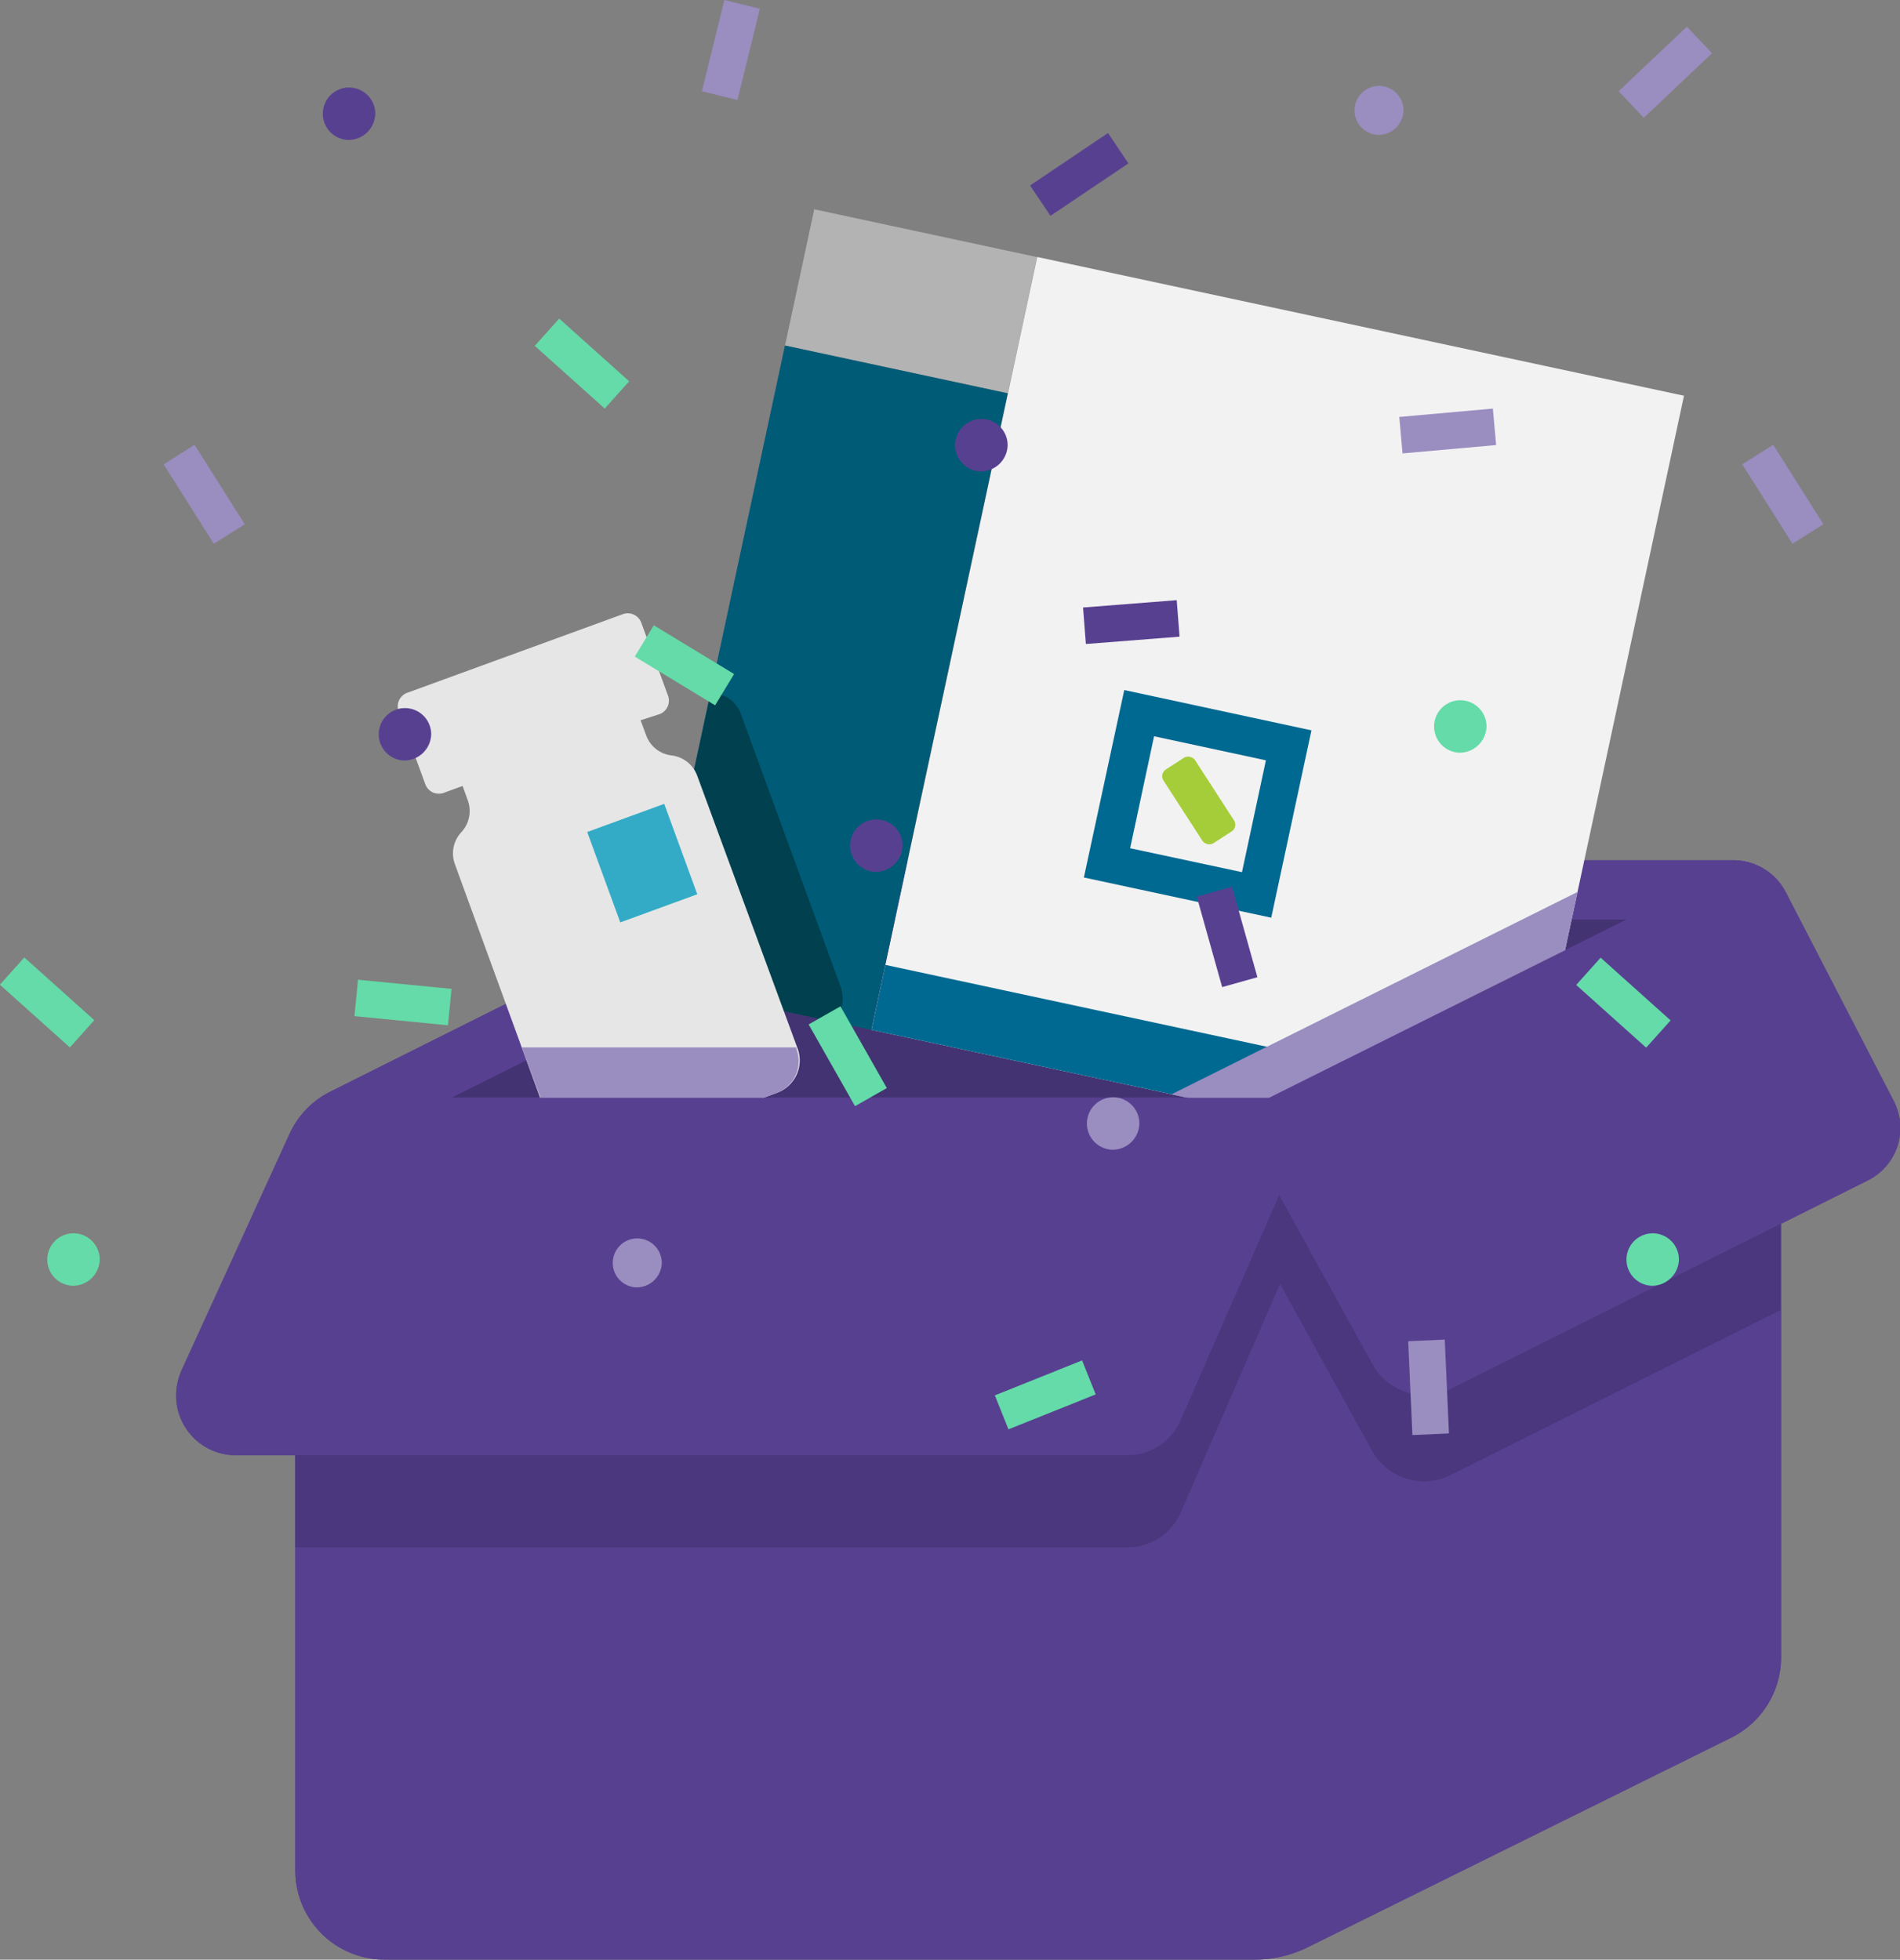 <svg xmlns="http://www.w3.org/2000/svg" xmlns:xlink="http://www.w3.org/1999/xlink" viewBox="0 0 131.84 135.98"><rect x="0" y="0" width="131.84" height="135.98" fill="#808080" stroke="none"/><defs><style>.cls-1{fill:none;}.cls-2{isolation:isolate;}.cls-3{clip-path:url(#clip-path);}.cls-4{fill:#584091;}.cls-16,.cls-5{fill:#433372;}.cls-11,.cls-16,.cls-5{mix-blend-mode:multiply;}.cls-6{fill:#b3b3b3;}.cls-7{fill:#f2f2f2;}.cls-8{fill:#006991;}.cls-9{fill:#a5cd39;}.cls-10{fill:#005b77;}.cls-11,.cls-15{fill:#9a8dc0;}.cls-12{fill:#00404f;}.cls-13{fill:#e6e6e6;}.cls-14{fill:#33abc6;}.cls-16{opacity:0.62;}.cls-17{fill:#64dba8;}</style><clipPath id="clip-path" transform="translate(-6.08 -8.02)"><rect class="cls-1" width="144" height="144"/></clipPath></defs><g class="cls-2"><g id="Layer_2" data-name="Layer 2"><g id="step3"><g class="cls-3"><path class="cls-4" d="M137.42,84.29,130,69.94a4.11,4.11,0,0,0-3.67-2.23H64.51a17.58,17.58,0,0,0-7.09,1.85l-4.54,2.27L29,83.77a6.11,6.11,0,0,0-2.86,3l-7.45,16.31a4.39,4.39,0,0,0-.39,1.77A4.14,4.14,0,0,0,22.45,109h4.12v28.86A6.19,6.19,0,0,0,32.76,144H93.17a8.3,8.3,0,0,0,3.66-.86l29.4-14.55a6.23,6.23,0,0,0,3.44-5.54V92.94l6-3a4.08,4.08,0,0,0,2.28-3.69A4.3,4.3,0,0,0,137.42,84.29Z" transform="translate(-6.08 -8.02)"/><polygon class="cls-5" points="56.04 63.81 99.38 63.81 99.38 63.81 112.87 63.81 88.05 76.18 31.3 76.18 56.04 63.81"/><path class="cls-4" d="M137.42,84.29,130,69.94a4.11,4.11,0,0,0-3.67-2.23H64.51a17.58,17.58,0,0,0-7.09,1.85l-4.54,2.27L29,83.77a6.11,6.11,0,0,0-2.86,3l-7.45,16.31a4.39,4.39,0,0,0-.39,1.77A4.14,4.14,0,0,0,22.45,109h4.12v28.86A6.19,6.19,0,0,0,32.76,144H93.17a8.3,8.3,0,0,0,3.66-.86l29.4-14.55a6.23,6.23,0,0,0,3.44-5.54V92.94l6-3a4.08,4.08,0,0,0,2.28-3.69A4.3,4.3,0,0,0,137.42,84.29ZM62.12,71.83H119L94.13,84.2H37.38ZM29.91,88.45a.94.94,0,0,1,.09-.12H91.47l-7.16,16.49-61.82-.06Zm.78,49.36V109H84.31A4,4,0,0,0,88,106.56l4.51-10.38v43.7H32.76A2.07,2.07,0,0,1,30.69,137.81Zm94.86-14.76a2.06,2.06,0,0,1-1.15,1.84L96.68,138.62V94.28l4.66,8.45a4.13,4.13,0,0,0,3.59,2.09,4.21,4.21,0,0,0,1.84-.43L125.55,95Zm-20.61-22.33L97.46,87.15l29.27-14.59,7.07,13.7Z" transform="translate(-6.08 -8.02)"/><rect class="cls-6" x="61.39" y="24.09" width="15.81" height="9.67" transform="translate(1.53 -21.91) rotate(12.11)"/><rect class="cls-7" x="71.78" y="30.06" width="45.9" height="54.85" transform="translate(169.22 125.54) rotate(-167.89)"/><rect class="cls-8" x="66.51" y="79.74" width="45.9" height="4.61" transform="translate(153.65 173.01) rotate(-167.89)"/><path class="cls-8" d="M86.16,59.11l7.76,1.67-1.66,7.76L84.5,66.88l1.66-7.77m-2.07-3.2-2.8,13,13,2.79,2.79-13-13-2.8Z" transform="translate(-6.08 -8.02)"/><rect class="cls-9" x="87.96" y="60.51" width="2.61" height="6.09" rx="0.55" transform="translate(-26.29 50.65) rotate(-32.89)"/><rect class="cls-10" x="55.64" y="33.15" width="15.81" height="45.18" transform="translate(7.02 -20.11) rotate(12.11)"/><polygon class="cls-11" points="109.47 61.89 105.34 81.09 81.28 75.94 109.47 61.89"/><path class="cls-12" d="M63.93,78.93,51.09,76.16,55.4,56.08a1.55,1.55,0,0,0,.31.06,2.16,2.16,0,0,1,1.77,1.4l6.93,18.95A2.42,2.42,0,0,1,63.93,78.93Z" transform="translate(-6.08 -8.02)"/><path class="cls-13" d="M51.86,57.57a1,1,0,0,0,.58-1.26l-1.87-5.1a1,1,0,0,0-1.25-.58l-15,5.47a1,1,0,0,0-.59,1.25l1.87,5.11a1,1,0,0,0,1.26.58l1.32-.48.36,1a2.16,2.16,0,0,1-.46,2.22A2.16,2.16,0,0,0,37.65,68l6.93,19a2.39,2.39,0,0,0,3.06,1.42L60,83.85a2.39,2.39,0,0,0,1.43-3.06L54.46,61.85a2.17,2.17,0,0,0-1.78-1.41A2.14,2.14,0,0,1,50.9,59l-.37-1Z" transform="translate(-6.08 -8.02)"/><rect class="cls-14" x="47.8" y="64.58" width="5.69" height="6.68" transform="translate(-26.32 13.49) rotate(-20.08)"/><path class="cls-15" d="M60,83.85l-12.31,4.5a2.39,2.39,0,0,1-3.07-1.42L42.28,80.7H61.34l0,.1A2.36,2.36,0,0,1,60,83.85Z" transform="translate(-6.08 -8.02)"/><polygon class="cls-4" points="40.11 84.75 92.88 79.83 105.03 84.75 112.87 74.28 112.87 63.81 88.05 76.18 31.3 76.18 40.11 84.75"/><path class="cls-16" d="M106.77,104.39a4.21,4.21,0,0,1-1.84.43,4.13,4.13,0,0,1-3.59-2.09l-6.5-11.79-1.45,3.32h0L88,106.56A4,4,0,0,1,84.31,109H26.57v6.39H84.31A4,4,0,0,0,88,113l6.9-15.89,6.4,11.61a4.13,4.13,0,0,0,3.59,2.09,4.08,4.08,0,0,0,1.84-.43l22.9-11.45V92.94Z" transform="translate(-6.08 -8.02)"/><path class="cls-17" d="M11.14,97.24A1.82,1.82,0,1,1,13,95.42,1.86,1.86,0,0,1,11.14,97.24Z" transform="translate(-6.08 -8.02)"/><rect class="cls-15" x="103.94" y="101.03" width="2.54" height="6.52" transform="translate(-10.67 -3.18) rotate(-2.58)"/><rect class="cls-15" x="53.54" y="10.22" width="6.52" height="2.54" transform="translate(26.01 55.89) rotate(-76.2)"/><rect class="cls-15" x="18.98" y="39.06" width="2.54" height="6.52" transform="translate(-25.56 9.35) rotate(-32.3)"/><rect class="cls-15" x="103.28" y="36.66" width="6.52" height="2.54" transform="translate(-9.03 1.58) rotate(-5.09)"/><path class="cls-4" d="M74.08,40.73A1.82,1.82,0,1,1,76,38.91,1.86,1.86,0,0,1,74.08,40.73Z" transform="translate(-6.08 -8.02)"/><path class="cls-17" d="M107.33,60.25a1.82,1.82,0,1,1,1.9-1.82A1.87,1.87,0,0,1,107.33,60.25Z" transform="translate(-6.08 -8.02)"/><path class="cls-15" d="M50.17,97.35A1.7,1.7,0,1,1,52,95.66,1.74,1.74,0,0,1,50.17,97.35Z" transform="translate(-6.08 -8.02)"/><path class="cls-15" d="M101.69,17.38a1.7,1.7,0,1,1,1.78-1.69A1.74,1.74,0,0,1,101.69,17.38Z" transform="translate(-6.08 -8.02)"/><path class="cls-4" d="M30.21,17.73a1.82,1.82,0,1,1,1.91-1.82A1.86,1.86,0,0,1,30.21,17.73Z" transform="translate(-6.08 -8.02)"/><path class="cls-17" d="M120.68,97.24a1.82,1.82,0,1,1,1.9-1.82A1.87,1.87,0,0,1,120.68,97.24Z" transform="translate(-6.08 -8.02)"/><path class="cls-4" d="M66.81,68.52a1.82,1.82,0,1,1,1.9-1.82A1.87,1.87,0,0,1,66.81,68.52Z" transform="translate(-6.08 -8.02)"/><path class="cls-15" d="M83.24,87.8A1.82,1.82,0,1,1,85.14,86,1.86,1.86,0,0,1,83.24,87.8Z" transform="translate(-6.08 -8.02)"/><path class="cls-4" d="M34.05,60.79A1.82,1.82,0,1,1,36,59,1.87,1.87,0,0,1,34.05,60.79Z" transform="translate(-6.08 -8.02)"/><rect class="cls-15" x="118.37" y="11.75" width="6.52" height="2.54" transform="translate(18.25 79.14) rotate(-43.41)"/><rect class="cls-15" x="128.52" y="39.06" width="2.54" height="6.52" transform="translate(-8.61 67.88) rotate(-32.3)"/><rect class="cls-4" x="77.71" y="18.85" width="6.52" height="2.54" transform="translate(-3.52 40.62) rotate(-33.94)"/><rect class="cls-4" x="81.32" y="49.92" width="6.52" height="2.54" transform="translate(-9.82 -1.26) rotate(-4.48)"/><rect class="cls-4" x="89.96" y="69.78" width="2.54" height="6.52" transform="translate(-22.42 19.33) rotate(-15.67)"/><rect class="cls-17" x="45.19" y="29.98" width="2.54" height="6.52" transform="translate(-15.38 37.64) rotate(-48.13)"/><rect class="cls-17" x="52.31" y="50.93" width="2.54" height="6.52" transform="translate(-26.63 63.86) rotate(-58.75)"/><rect class="cls-17" x="32.78" y="74.32" width="2.54" height="6.52" transform="translate(-52.56 95.91) rotate(-84.42)"/><rect class="cls-17" x="63.63" y="78.06" width="2.54" height="6.52" transform="translate(-37.76 34.61) rotate(-29.58)"/><rect class="cls-17" x="8.09" y="74.32" width="2.54" height="6.52" transform="translate(-60.75 24.75) rotate(-48.13)"/><rect class="cls-17" x="75.35" y="103.55" width="6.52" height="2.54" transform="translate(-39.42 28.72) rotate(-21.83)"/><rect class="cls-17" x="117.46" y="74.32" width="2.54" height="6.52" transform="translate(-24.37 106.21) rotate(-48.13)"/></g></g></g></g></svg>